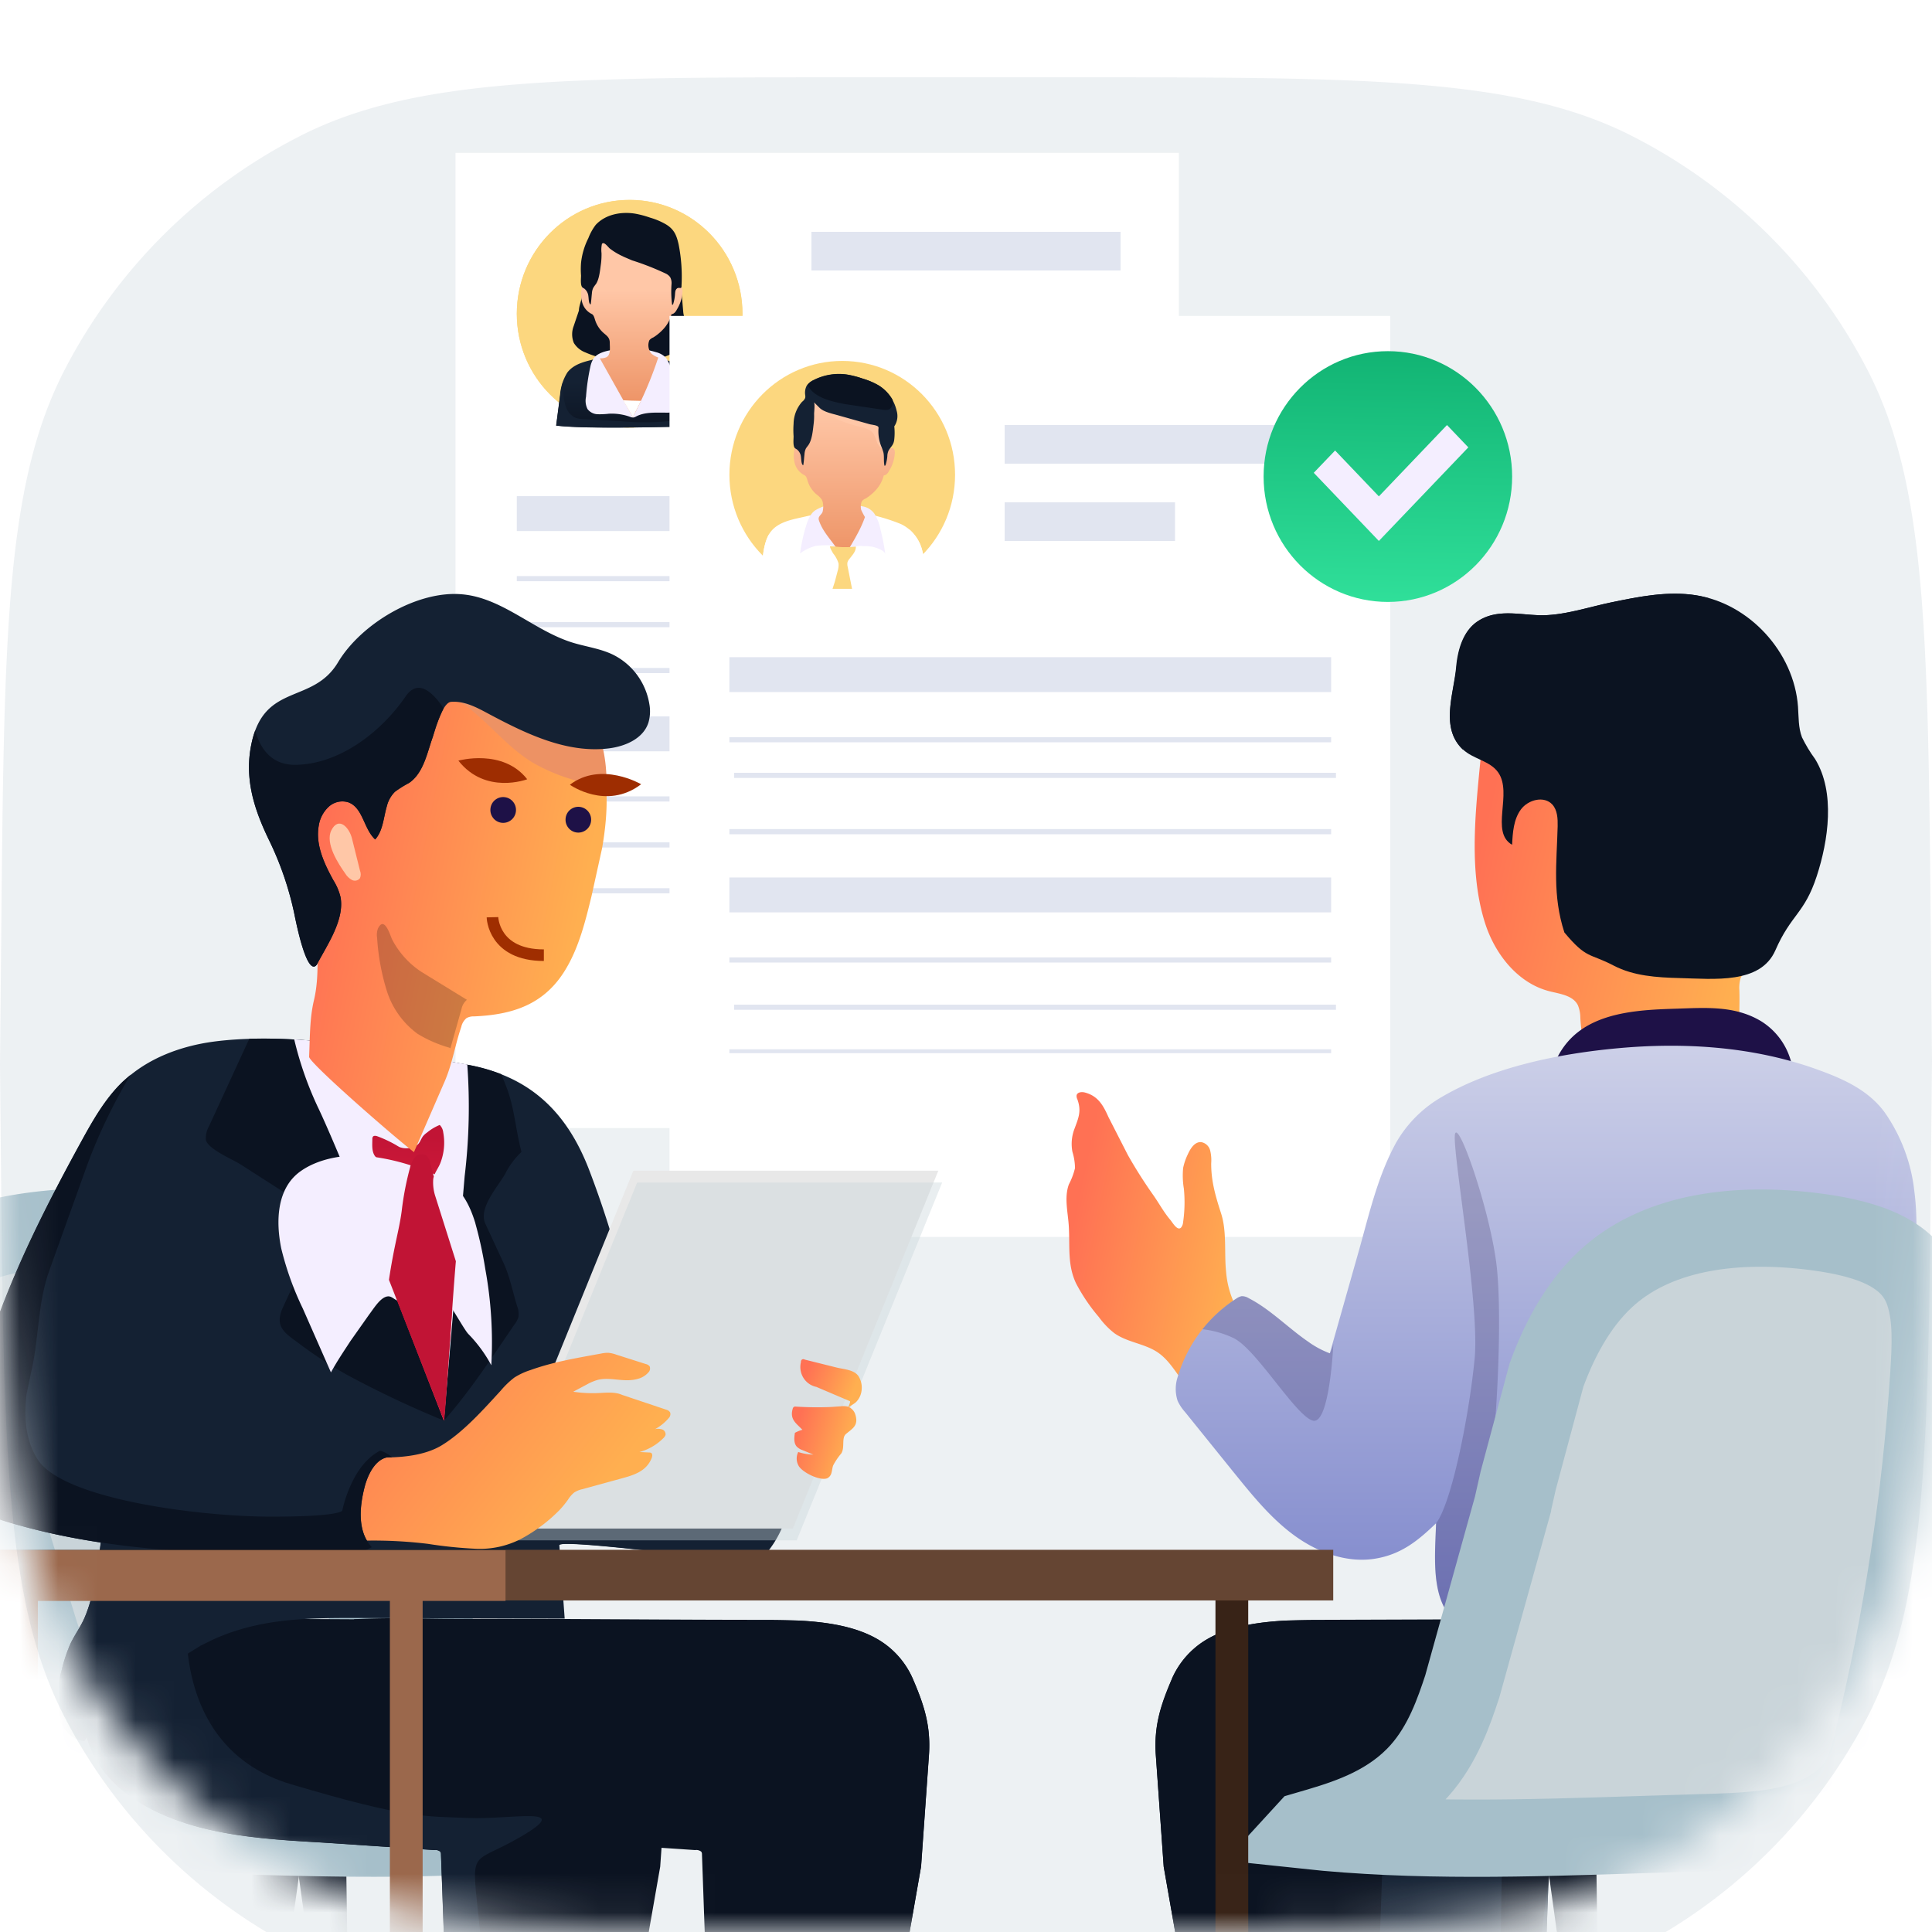 <svg xmlns="http://www.w3.org/2000/svg" xmlns:xlink="http://www.w3.org/1999/xlink" width="50" height="50" fill="none" xmlns:v="https://vecta.io/nano"><style><![CDATA[.B{fill:#e1e5f0}.C{fill:#fcd77f}.D{color-interpolation-filters:sRGB}.E{flood-opacity:0}.F{fill-rule:evenodd}.G{fill:#c9d4d9}.H{stroke:#a6bfca}.I{stroke-width:2}.J{fill:#1e1147}]]></style><g opacity=".1" filter="url(#B)" class="F"><path d="M.032 22.19c.073-7.774.109-11.661 1.645-14.627a14 14 0 0 1 6.111-6.054C10.769 0 14.656 0 22.431 0h3.62 1.52c7.774 0 11.661 0 14.642 1.508a14 14 0 0 1 6.111 6.054c1.536 2.966 1.573 6.853 1.646 14.627L50 25.442l-.023 2.377c-.076 7.772-.114 11.657-1.65 14.622a14 14 0 0 1-6.111 6.052C39.236 50 35.35 50 27.578 50h-2.632-2.524c-7.771 0-11.657 0-14.637-1.507a14 14 0 0 1-6.111-6.051C.137 39.477.098 35.591.022 27.82L0 25.559.032 22.19z" fill="#4a6d86"/></g><mask id="A" maskUnits="userSpaceOnUse" x="0" y="0" width="50" height="50" mask-type="alpha"><path d="M.032 22.19c.073-7.774.109-11.661 1.645-14.627a14 14 0 0 1 6.111-6.054C10.769 0 14.656 0 22.431 0h3.62 1.52c7.774 0 11.661 0 14.642 1.508a14 14 0 0 1 6.111 6.054c1.536 2.966 1.573 6.853 1.646 14.627L50 25.442l-.023 2.377c-.076 7.772-.114 11.657-1.65 14.622a14 14 0 0 1-6.111 6.052C39.236 50 35.35 50 27.578 50h-2.632-2.524c-7.771 0-11.657 0-14.637-1.507a14 14 0 0 1-6.111-6.051C.137 39.477.098 35.591.022 27.82L0 25.559.032 22.19z" fill="#fff" class="F"/></mask><g mask="url(#A)"><path d="M15.227 34.144c-.107-.173-.575-.351-.937-.342-.47.01-.944-.047-1.406-.008-.484.041-.813.384-1.237.477.19-.039.386-.029.571.03s.351.164.484.306c.217.237.33.57.581.767.452.364 1.212.192 1.598.628a1.44 1.44 0 0 1 .261.57c.392-.805.497-1.636.085-2.429z" fill="url(#G)"/><path d="M15.142 35.452c-.1-.406-.86-.561-1.202-.839a6.74 6.74 0 0 1-.747-.834h-.137c.184.214.355.439.512.673.208.342.452.494 1.033.721s.539 1.396.539 1.396.101-.708.001-1.116z" fill="url(#H)"/><path d="M3.715 46.469c-.033-1.586.587-3.126.617-4.712.026-1.413-.405-2.892.123-4.202.217-.538.582-1 .943-1.454l1.326-1.675c.329-.439.692-.85 1.086-1.229 1.229-1.123 2.662-1.347 4.247-.993.589.131 1.166.404 1.56.864a1.19 1.19 0 0 0 .245.25c.153.097.339.097.519.136s.355.124.501.242a1.23 1.23 0 0 1 .342.442c-.718-.365-1.309.693-1.942.912a8.02 8.02 0 0 1-2.459.421c-.575.007-1.197-.035-1.673.291-.678.463-.771 1.477-1.412 1.986-.618.49-1.56.368-2.177.859-.721.57-.678 1.657-.725 2.581-.045.612-.126 1.222-.242 1.825l-.58 3.361c-.024.135-.069.294-.199.33s-.218-.228-.083-.221" fill="url(#I)"/><path d="M10.385 33.608c1.491-.358 2.182-.77 2.826-.906a2.65 2.65 0 0 0-.315-.195 17.6 17.6 0 0 1-2.094.695c-.979.228-1.675.494-2.184 1.14s-1.374 1.443-2.6 2.231a2.89 2.89 0 0 0-.887.912 2.92 2.92 0 0 0-.412 1.208s.791-1.635 2.148-2.452 1.749-2.209 3.518-2.633z" fill="url(#J)"/><path d="M3.637 42.882c.197-1.495.504-2.992 1.138-4.355.182-.39.398-.779.736-1.042.244-.193.539-.307.802-.476.424-.273.765-.684 1.244-.855.822-.293 1.68.244 2.522.472.546.147 1.189.206 1.513.673.19.275.218.633.38.925.113.212.296.379.439.57.211.302.329.66.339 1.029s-.089.733-.284 1.046c-.671-.798-1.696-1.183-2.677-1.534l-1.752-.628c-.495-.177-.999-.356-1.524-.368-.614-.015-1.136.106-1.52.634-.261.359-.399.798-.52 1.223-.464 1.649-.75 3.343-.855 5.054-.008.143-.217-.114-.226-.124-.042-.073.063-.529.072-.633l.174-1.609z" fill="url(#K)"/><path d="M3.557 42.372H-1.08L.296 57.366h3.261 3.26l1.377-14.994H3.557z" fill="url(#L)"/><g filter="url(#C)"><path d="M30.509 3.956H11.788v25.238h18.721V3.956z" fill="#fff"/></g><path d="M28.95 12.841H13.375v.903H28.95v-.903zM29 6h-8v1h8V6z" class="B"/><path d="M28.951 9.282h-7.788v.903h7.788v-.903z" class="C"/><use xlink:href="#AX" class="B"/><use xlink:href="#AX" y="1.19" class="B"/><use xlink:href="#AX" y="2.378" class="B"/><path d="M28.95 18.541H13.375v.903H28.95v-.903z" class="B"/><use xlink:href="#AX" y="5.701" class="B"/><path d="M28.95 21.799H13.375v.134H28.95v-.134z" class="B"/><use xlink:href="#AX" y="8.078" class="B"/><use xlink:href="#AY" class="C"/><use xlink:href="#AY" class="C"/><path d="M17.375 11.046l.817.016a5.6 5.6 0 0 0-.075-.912.98.98 0 0 0-.167-.398.97.97 0 0 0-.322-.286c-.309-.137-.634-.236-.968-.293-.452-.098-.884.029-1.329.137-.237.057-.492.125-.648.33a1.26 1.26 0 0 0-.189.594l-.102.781c.734.094 2.834.032 2.982.032z" fill="url(#M)"/><path d="M14.982 8.038l-.138.409a.59.59 0 0 0 .007.428.6.6 0 0 0 .302.247 2.51 2.51 0 0 0 .678.19c.27.041.55.008.821.029s.601-.124.851-.235a.58.58 0 0 0 .268-.19c.166-.252-.061-.576-.088-.836l-.058-.673c-.001-.019-.007-.037-.019-.051s-.031-.018-.05-.019c-.82-.131-1.654-.143-2.477-.034 0 .114-.007.236-.018.355s-.079.261-.079.381z" fill="url(#N)"/><path d="M16.982 9.115a2.28 2.28 0 0 0-.92-.084c-.21.019-.546.054-.687.228-.047.068-.08.146-.096.228a5.53 5.53 0 0 0-.113.782c-.023.107-.01.218.038.316a.34.34 0 0 0 .113.096c.044.023.093.037.143.039.099.003.199-.001.297-.013.187-.01.374.017.55.081.027.012.056.018.085.017a.21.21 0 0 0 .071-.027c.218-.114.477-.099.722-.099.13 0 .271.021.314-.133a.52.52 0 0 0 .007-.187c-.017-.221-.049-.441-.096-.657-.028-.158-.088-.308-.175-.443a.54.54 0 0 0-.253-.144z" fill="url(#O)"/><path d="M16.761 5.872c-.423-.136-1.068-.082-1.334.328a1.1 1.1 0 0 0-.141.4 4.55 4.55 0 0 0-.05 1c-.011-.07-.043-.136-.091-.188-.006-.008-.013-.014-.022-.019s-.018-.007-.028-.006c-.023 0-.033.032-.037.056a.78.78 0 0 0 .011.391c.019.063.05.122.093.173a.47.47 0 0 0 .154.12c.051.024.068.102.085.154a.74.74 0 0 0 .226.342c.094.079.154.125.154.251s.029.31-.088.371a.37.37 0 0 1-.17.027l.854 1.523a9.76 9.76 0 0 0 .659-1.542.6.6 0 0 1-.173-.097c-.042-.048-.069-.106-.079-.169s-.002-.127.024-.185c.028-.031.062-.055.101-.07.096-.06.183-.133.26-.217.101-.108.173-.24.209-.383.064-.006.113-.066.14-.123.088-.141.138-.302.146-.468 0-.052-.02-.12-.072-.121-.022.001-.043.01-.059.025-.042.035-.072.083-.087.136a3.47 3.47 0 0 0-.055-1.026c-.043-.184-.136-.351-.269-.484-.104-.092-.227-.16-.36-.2z" fill="url(#P)"/><path d="M15.798 6.484c.147.187.317.353.507.496a2.53 2.53 0 0 0 .866.331c.051.007.099.03.136.067.017.026.029.055.035.086l.07.277c.09-.413.072-.843-.051-1.248a.96.96 0 0 0-.098-.237c-.046-.066-.099-.126-.157-.181a.87.87 0 0 0-.339-.245 1.18 1.18 0 0 0-.348-.021 2.07 2.07 0 0 0-.531.011.42.42 0 0 0-.185.096c-.053.047-.093.107-.117.174-.054.165.118.286.214.393z" fill="url(#Q)"/><path d="M16.131 6.641l.226.097c.298.094.59.209.873.342.045.021.084.053.113.092a.32.32 0 0 1 .036.179c-.013.179-.008.359.015.537.014.007.026-.011.03-.026.021-.07.036-.142.043-.216.008-.082 0-.21.125-.194.008.002.016.002.024 0 .017 0 .02-.027.021-.046.021-.363-.004-.728-.075-1.085-.052-.228-.113-.384-.323-.512a1.81 1.81 0 0 0-.413-.176c-.128-.045-.259-.08-.392-.104-.357-.057-.764.016-1.018.292a1.38 1.38 0 0 0-.189.342c-.102.201-.167.42-.19.644a2.2 2.2 0 0 0 0 .323c0 .075-.021.255.036.308.015.012.031.022.047.03.03.024.056.054.074.088s.03.072.033.111c.01.057.006.196.059.213.017-.092.021-.189.032-.283a.39.39 0 0 1 .033-.143.87.87 0 0 1 .071-.102c.091-.133.107-.368.131-.527a1.87 1.87 0 0 0 .014-.276.74.74 0 0 1 .011-.237c.054-.071.155.08.205.121a1.71 1.71 0 0 0 .346.205z" fill="url(#R)"/><path d="M16.378 10.796l.21-.422c-.154 0-.309-.008-.462-.015l.252.437z" fill="url(#S)"/><path d="M18.001 9.829l.016.411c.007.164.008.342-.098.469a.59.59 0 0 1-.357.161 6.5 6.5 0 0 1-1.497.031l-.967-.054c-.064-.001-.128-.011-.19-.029a.46.46 0 0 1-.158-.11c-.044-.048-.078-.104-.1-.166a1.38 1.38 0 0 1-.073-.383l-.01-.271a2.4 2.4 0 0 0-.069.342l-.102.781c.73.094 2.826.034 2.982.034l.817.016a5.6 5.6 0 0 0-.075-.912c-.025-.112-.065-.219-.12-.319h0z" fill="url(#T)"/><g filter="url(#D)"><path d="M35.98 8.176H17.327v23.836H35.98V8.176z" fill="#fff"/></g><path d="M34.451 17.008H18.876v.903H34.45v-.903zM33.788 11H26v1h7.788v-1zm-3.379 2H26v1h4.409v-1z" class="B"/><use xlink:href="#AY" x="5.502" y="4.167" class="C"/><path d="M23.027 15.215l.933.017c-.021-.319-.007-.646-.086-.956a1.03 1.03 0 0 0-.196-.422 1.02 1.02 0 0 0-.361-.291 5.02 5.02 0 0 0-1.102-.306c-.522-.103-1.007.03-1.516.143-.269.059-.56.131-.737.342-.145.173-.18.403-.216.619l-.113.815c.832.099 3.225.038 3.395.038z" fill="url(#U)"/><path d="M20.848 13.649a4.75 4.75 0 0 0-.143.675 1.09 1.09 0 0 1 .421-.198 2.57 2.57 0 0 1 .363-.014c.018-.002.035.001.052.008s.023.016.032.027c.084.105.139.237.249.313l.247-.261c.02-.023.043-.041.07-.055a.59.59 0 0 1 .215-.009.94.94 0 0 1 .211.014c.085.016.339.088.346.203-.027-.22-.069-.437-.125-.651-.027-.147-.082-.288-.162-.414a.47.47 0 0 0-.321-.185c-.212-.052-.43-.073-.648-.061a1.16 1.16 0 0 0-.547.161c-.146.089-.211.287-.258.448z" fill="url(#V)"/><path d="M22.262 10.041c-.423-.136-1.068-.082-1.334.329a1.12 1.12 0 0 0-.141.4c-.053.33-.07.666-.05 1-.01-.07-.041-.136-.089-.188-.006-.008-.014-.014-.022-.019s-.019-.006-.028-.006c-.023 0-.032.032-.036.056a.78.78 0 0 0 .01.391c.019.063.051.122.093.172s.095.092.153.121c.052.024.068.101.085.154a.74.74 0 0 0 .226.342c.052.036.098.081.136.132.016.029.027.061.032.095.013.076.01.154-.009.228-.021.06-.093.1-.101.164-.002.022.002.044.01.064.12.354.42.59.574.92.01.027.027.05.049.068.196-.357.432-.696.565-1.083-.037-.061-.07-.124-.099-.189a.37.37 0 0 1 .019-.221.25.25 0 0 1 .099-.07c.097-.06.184-.133.261-.217.1-.108.171-.24.208-.383.064 0 .113-.066.14-.123a.96.96 0 0 0 .146-.469c0-.051-.02-.114-.071-.114-.022.001-.043.01-.059.025-.042.035-.073.082-.088.136a3.44 3.44 0 0 0-.055-1.027c-.042-.184-.135-.351-.268-.483a.95.95 0 0 0-.355-.205h0z" fill="url(#W)"/><path d="M22.941 11.58c.027-.287.008-.576-.057-.856-.042-.184-.135-.351-.268-.484a.95.95 0 0 0-.355-.2c-.392-.127-.976-.088-1.27.245l.017.018a3.31 3.31 0 0 0 .226.266c.279.253.647.382 1.011.472.135.033.284.07.363.185a1.35 1.35 0 0 1 .098.243c.033.078.226.239.226.313l.008-.202z" fill="url(#X)"/><path d="M21.663 10.741l.557.157.288.081c.049.014.209.025.226.076.003.016.003.032 0 .048-.008.148.015.297.068.436.024.056.044.113.061.171.025.114 0 .228.028.342.014.008.026-.01.03-.025.022-.07.036-.142.043-.216 0-.052.011-.104.033-.151.068-.114.132-.144.147-.292.012-.111.012-.223 0-.334.04-.059.065-.125.076-.195a.48.48 0 0 0-.015-.209c-.031-.135-.088-.262-.168-.374s-.181-.208-.297-.281a1.84 1.84 0 0 0-.413-.177c-.128-.045-.259-.079-.392-.103a1.44 1.44 0 0 0-.875.137c-.072.031-.134.081-.18.145-.04.075-.054.16-.042.244.005.026.005.052 0 .078a.24.24 0 0 1-.08.099.88.88 0 0 0-.22.57c-.008.107-.008.215 0 .322 0 .076-.021.257.036.309.015.011.031.021.047.03.031.024.056.053.075.088a.28.28 0 0 1 .033.111c.01.057.006.196.059.213.017-.092.021-.189.032-.283.002-.049.013-.098.033-.143.019-.037.049-.067.071-.101.091-.133.113-.368.131-.527a1.73 1.73 0 0 0 .014-.276c0-.05.027-.27-.006-.303l.147.146c.105.105.315.149.453.187z" fill="url(#Y)"/><path d="M23.027 15.215l.933.017c-.021-.319-.007-.646-.086-.956a1.08 1.08 0 0 0-.346-.579c-.008.114 0 .238 0 .355a3.07 3.07 0 0 1-.034.558c-.008.103-.043.203-.101.288-.097.126-.267.162-.422.186a7.72 7.72 0 0 1-2.68-.059c-.062-.005-.12-.032-.165-.076-.026-.037-.042-.08-.047-.124l-.159-.788c-.014-.066-.023-.134-.025-.202-.08.166-.13.346-.146.53l-.113.815c.829.097 3.222.035 3.391.035z" fill="url(#Z)"/><path d="M22.872 10.606c.044.008.09.005.133-.009.026-.013.048-.033.065-.057s.027-.052.03-.081c.006-.038.006-.076 0-.114-.086-.149-.207-.275-.353-.366a1.84 1.84 0 0 0-.413-.177c-.128-.045-.259-.079-.392-.103-.299-.047-.605.001-.875.137a.47.47 0 0 0-.164.121c.007.022.017.043.029.063.184.286.618.375.924.436l1.015.151z" fill="url(#a)"/><path d="M21.611 15.037l-.065.202h.505l-.113-.57a.28.28 0 0 1-.006-.114c.01-.033.027-.064.05-.089.075-.098.173-.196.167-.32a2.55 2.55 0 0 1-.322.014c-.113 0-.226-.021-.339-.021-.036 0 .069.175.075.185a.76.76 0 0 1 .139.259.52.52 0 0 1-.024.195l-.068.26z" class="C"/><path d="M34.451 19.078H18.876v.133H34.45v-.133zm.124.922H19v.133h15.575V20zm-.124 1.456H18.876v.134H34.45v-.134zm0 1.253H18.876v.903H34.45v-.903zm0 2.069H18.876v.133H34.45v-.133zM34.575 26H19v.133h15.575V26zm-.124 1.156H18.876v.1H34.45v-.1z" class="B"/><path d="M35.918 15.578c1.776 0 3.216-1.453 3.216-3.245s-1.44-3.245-3.216-3.245-3.216 1.453-3.216 3.245 1.44 3.245 3.216 3.245z" fill="url(#b)"/><path d="M35.685 14L34 12.236l.552-.577 1.133 1.187L37.448 11l.552.578L35.685 14z" fill="url(#c)"/><path d="M6.534 46.796l-.077 5.464h.737c.037-.026.542-3.675.782-5.464H6.534z" fill="url(#d)"/><path d="M1.4 46.796L.697 52.26h.737c.04-.026.963-3.675 1.409-5.464H1.4z" fill="url(#e)"/><path d="M8.94 46.842l.077 5.464H8.28c-.037-.026-.542-3.675-.782-5.464H8.94z" fill="url(#f)"/><path d="M14.074 46.842l.703 5.464h-.737c-.04-.026-.961-3.675-1.413-5.464h1.447z" fill="url(#g)"/><path d="M14.036 47.367l-.341-.1c-.816-.243-1.84-.59-2.601-1.441l-.001-.001c-.609-.683-.898-1.542-1.108-2.177v-.001l-1.301-4.675m5.352 8.396L-1.992 33.546c.293-1.027 1.298-1.47 2.844-1.669h0c2.014-.26 3.991-.008 5.302 1.118l.652-.758-.652.758c.735.632 1.269 1.548 1.649 2.591.314.86.512 1.747.727 2.706l.154.679m5.352 8.396c-2.827.302-5.758.206-8.698.111l-1.678-.052c-.92-.027-1.704-.062-2.421-.282-.7-.214-1.258-.606-1.536-1.098a4.16 4.16 0 0 1-.355-1.031l-.004-.018-.004-.018a55.24 55.24 0 0 1-1.429-9.377l16.125 11.765zm-5.352-8.396l.974-.224-.974.224zm7.142 9.086zM-2.09 35.602c-.053-.807-.069-1.469.098-2.055l-.098 2.055z" class="G H I"/><path d="M14.083 47.341c-2.532.27-5.156.224-7.801.138a2.57 2.57 0 0 0-.884-.822l-.016-.009-.017-.009-1.04-.483-.434-.194c-.451-.208-.837-.411-1.178-.673-.902-.692-1.34-1.908-1.8-3.416h0l-1.863-6.1v-.001c-.375-1.227-.636-2.234-.44-3.121.501-.433 1.302-.671 2.291-.799 2.014-.26 3.991-.008 5.301 1.118l7.881 14.372zm0 0l-.34-.1c-.816-.243-1.84-.59-2.601-1.441l-.001-.001c-.609-.683-.898-1.542-1.108-2.177v-.001l-1.301-4.675 5.351 8.396zm-5.505-9.075l-.727-2.706c-.38-1.042-.914-1.958-1.649-2.59l2.376 5.297zm0 0l.154.679-.154-.679zm-9.926-5.78l-.568-.15-.397-.113.39.107.575.157zm17.225 15.548z" class="G H I"/><path d="M23.626 43.453a2.2 2.2 0 0 0-.579-.791c-.791-.691-2.101-.74-3.27-.741-2.6 0-5.195-.03-7.791-.026-.948 0-1.862-.041-2.811.01-.113.006-.293 1.73-.3 1.883-.028.709.093 1.437.565 2.053.552.725 1.513 1.203 2.522 1.462s2.079.322 3.136.383l2.892.194c.028-.004.056-.003.083.004s.053.02.075.037c.014.021.021.047.019.073l.15 4.241 4.835-.011.686-3.915.205-2.9c.046-.739-.123-1.274-.417-1.955z" fill="url(#h)"/><path d="M22.29 45.997c-1.485.86-1.947 4.294-2.089 6.256l2.949-.029.686-3.915.205-2.9c.05-.739-.12-1.274-.414-1.955a2.2 2.2 0 0 0-.579-.791c-.595-.521-1.488-.678-2.393-.723-.763.114-1.785.415-1.98 1.269-.321 1.394-.41 5.029.615 3.841s5.111-2.267 3-1.053z" fill="url(#i)"/><path d="M16.873 43.453a2.19 2.19 0 0 0-.58-.791c-.791-.691-2.101-.74-3.269-.741-2.6 0-5.194-.03-7.792-.026-.947 0-1.862-.041-2.811.01-.113.006-.293 1.73-.298 1.883-.028.709.093 1.437.565 2.053.552.725 1.511 1.203 2.521 1.462s2.079.322 3.137.383l2.892.194c.028-.004.056-.003.083.004s.052.02.074.037c.014.021.021.047.019.073l.151 4.241 4.835-.011.686-3.915.204-2.9c.047-.739-.123-1.274-.416-1.955z" fill="url(#j)"/><path d="M12.423 49.977c-.226-2.266-.312-1.642 1.071-2.452s-.269-.428-1.383-.476-1.558.026-4.582-.874-2.687-4.237-2.687-4.237l.043-.046c-.825-.007-1.631-.034-2.466.011-.113.006-.293 1.73-.298 1.883-.028.709.093 1.437.565 2.053.552.725 1.511 1.203 2.521 1.462s2.079.322 3.137.383l2.892.194c.028-.004.056-.003.083.004s.052.02.074.037c.014.021.021.047.019.073l.151 4.241 1.031.008-.172-2.266z" fill="url(#k)"/><path d="M5.176 42.598l.345-.17c1.156-.52 2.293-.553 3.532-.555l5.561.017-.139-1.904c.052-.12 2.175.136 2.409.151l2.702.156a.37.37 0 0 0 .15-.017.35.35 0 0 0 .122-.106 2.73 2.73 0 0 0 .544-1.141c.09-.418.081-.852-.027-1.266-.348-1.293-2.325-.746-3.187-1.575-.068-.065-.113-.152-.18-.217-.031-.035-.073-.06-.119-.069s-.094-.003-.136.018l-.202-.88c-.128-.49-.191-1-.303-1.496-.253-1.085-.578-2.152-.973-3.193-.582-1.566-1.556-2.503-3.192-2.796l-1.745-.314c-1.493-.268-3.284-.481-4.793-.286-.864.114-1.724.431-2.357 1.035-.459.438-.778 1.001-1.084 1.559-.885 1.616-1.725 3.267-2.32 5.018-.176.527 3.086 1.647 3.377 1.739l-.442 2.776c-.138.87-.185 2.006-.539 2.808-.102.228-.252.431-.358.656-.096.221-.172.45-.226.684-.092.356-.183.725-.113 1.086s.339.712.701.741c.478-.779 1.161-1.294 1.915-1.791l1.08-.668z" fill="url(#l)"/><path d="M20.296 38.873c-1.276-.168-2.503-.391-2.69-.645-.328-.444-.439-1.953-.66-2.298a.21.21 0 0 0-.044-.018h-.007c-.015-.004-.032-.007-.047-.008s-.028-.002-.042 0h-.011c-.014.004-.027.011-.04.018-.373.477-.094 2.304-.579 2.005s-1.275-1.92-1.445-2.944l-.809-4.498c-.102.257.266 2.923.315 4.498l.226 5.115v-.038-.03c-.001-.013-.001-.018 0-.024v-.017c.052-.12 2.172.136 2.408.151l1.781.114.91.047c.053-.011.103-.034.147-.065s.081-.072.109-.119c.079-.146.041-.328.086-.488a1.24 1.24 0 0 1 .169-.308 1.97 1.97 0 0 0 .223-.447h0z" fill="url(#m)"/><path d="M16.391 30.297l-3.765 9.262h7.894l3.764-9.262h-7.894z" fill="url(#n)"/><path opacity=".4" d="M16.49 30.602l-3.766 9.262h7.894l3.766-9.262H16.49z" class="G"/><path d="M5.108 32.163c-.044-.333-.113-.695-.357-.918-.034-.035-.078-.058-.125-.066-.131-.009-.189.163-.202.295-.127 1.155-.185 2.458-.529 3.563-.009.04-.029.077-.057.106-.039.025-.084.037-.13.034l-1.541.06c-.029.042.027.092.075.114.482.202.982.295 1.445.526-.191.506-.61.948-.699 1.502l-.27 1.699c-.138.87-.185 2.006-.539 2.808-.102.228-.252.431-.358.656a3.9 3.9 0 0 0-.226.684c-.092.356-.183.725-.113 1.086s.339.712.701.741c.411-.671.974-1.141 1.603-1.581a12.97 12.97 0 0 1 .226-1.483c.148-.634.399-1.24.601-1.858.831-2.552.852-5.31.496-7.97z" fill="url(#o)"/><path d="M14.474 39.086a2.43 2.43 0 0 0 .226-.275c.043-.07.097-.132.159-.184.065-.042.137-.071.213-.087l.955-.262c.339-.093.691-.178.838-.542.019-.047.027-.114-.018-.137-.014-.006-.029-.009-.044-.008l-.253-.013a1.38 1.38 0 0 0 .622-.364c.024-.021.041-.048.052-.078.004-.031-.003-.062-.019-.088a.13.13 0 0 0-.07-.055c-.058-.017-.12-.02-.18-.008.139-.076.262-.177.363-.299.015-.018.024-.039.029-.061s.004-.046-.002-.068a.16.16 0 0 0-.095-.072l-1.146-.384c-.191-.085-.41-.058-.618-.049a3.45 3.45 0 0 1-.651-.034l.41-.219a1.29 1.29 0 0 1 .226-.088c.331-.083.678.075 1.029-.025.111-.026.21-.087.285-.173.019-.02.031-.045.036-.072s.002-.055-.008-.08c-.025-.03-.059-.051-.097-.059l-.773-.246c-.067-.025-.137-.04-.208-.046-.059 0-.117.007-.174.019-.62.114-1.233.213-1.829.427a1.8 1.8 0 0 0-.419.194c-.131.1-.25.215-.356.342-.444.483-.956 1.062-1.518 1.408-.465.286-1.123.331-1.655.317-1.204-.032-2.353-.443-3.514-.712h-.02c-.274.358-.473.769-.583 1.208-.099.469-.028.995.278 1.361a1.34 1.34 0 0 0 .468.352c.13.062.432 0 .578 0h.621l1.062-.014c.8-.068 1.606-.054 2.403.043.409.065.82.107 1.233.127s.828-.072 1.196-.267a4.13 4.13 0 0 0 .971-.732h0z" fill="url(#p)"/><path d="M-.022 39.315c.07.029.142.051.215.073 2.58.778 5.313.832 8.003.882.488.008 1.004.01 1.429-.228-.373-.395-.324-1.026-.189-1.552.095-.373.329-.814.71-.778a1.2 1.2 0 0 0-.545-.228l-6.085-1.625-1.846-.57c-.636-.181-1.256-.415-1.854-.7-.188.417-.321.857-.395 1.309-.123.998-.305 1.924.088 2.9.05.144.131.275.237.383a.78.78 0 0 0 .232.135h0z" fill="url(#q)"/><path d="M13.315 34.277c.046-.058.081-.123.103-.194.012-.097 0-.195-.036-.285-.113-.365-.189-.765-.349-1.11l-.47-1.013c-.189-.405.304-.937.51-1.294a2.06 2.06 0 0 1 .423-.57c-.153-.57-.175-1.107-.381-1.656l-.14-.354c-.288-.113-.586-.196-.891-.249l-1.747-.312c-1.204-.216-2.6-.396-3.885-.356l-.095.204-.644 1.399-.3.651a.66.66 0 0 0-.087.35c.033.244.703.52.894.643l1.244.798c.289.185.567.387.833.604.021.014.037.034.045.058.001.022-.004.044-.015.063l-1.017 2.208c-.217.512.097.656.497.958.365.272.747.52 1.143.744a26.08 26.08 0 0 0 2.539 1.202c.674-.758 1.251-1.651 1.827-2.491z" fill="url(#r)"/><path d="M7.614 26.898a8.95 8.95 0 0 0 .646 1.825c.894 1.914 3.229 8.037 3.229 8.037l.536-6.317c.116-.961.138-1.93.068-2.896h-.01l-1.745-.307c-.9-.168-1.809-.282-2.722-.342z" fill="url(#s)"/><path d="M9.949 32.804l1.54 3.963.309-4.127-.529-1.674a1.15 1.15 0 0 1-.056-.449c.024-.162.128-.274.184-.419a1.45 1.45 0 0 0 .074-.79c-.007-.073-.039-.142-.091-.194a1.24 1.24 0 0 0-.33.198.5.5 0 0 0-.103.094c-.071.097-.079.196-.191.252a.51.51 0 0 1-.41.031 1.02 1.02 0 0 1-.091-.052 3.14 3.14 0 0 0-.484-.228c-.042-.016-.098-.025-.123.012-.008.017-.013.035-.012.054 0 .147-.02.313.063.437a2.46 2.46 0 0 0 .322.331c.314.316.339.496.242.947l-.312 1.616z" fill="url(#t)"/><path d="M9.839 37.543c-.754.38-.98 1.548-.98 1.548s0 .16-1.844.16-5.373-.448-6.037-1.475c-.324-.504-.365-1.127-.288-1.711l.113-.538c.208-.884.161-1.711.452-2.586l1.017-2.834c.3-.798.672-1.567 1.111-2.297l-.198.173c-.459.438-.778 1.001-1.084 1.559-.885 1.616-1.725 3.268-2.32 5.018a.15.15 0 0 0 0 .095c-.173.394-.295.809-.363 1.234-.123.998-.305 1.924.088 2.9.05.144.131.275.237.383a.78.78 0 0 0 .232.141c.07.029.142.051.215.073 2.58.778 5.313.832 8.003.882.488.008 1.004.01 1.429-.228-.373-.395-.324-1.026-.189-1.552.095-.373.329-.814.71-.778a.84.84 0 0 0-.305-.168h0z" fill="url(#u)"/><g filter="url(#E)"><path d="M12.303 27.659c-.113-.373-.275-.72-.533-.95-.226-.182-.483-.32-.758-.409a5.49 5.49 0 0 0-1.61-.39c-.538-.03-1.166.081-1.614.395-.634.441-.652 1.314-.508 2.01a7.83 7.83 0 0 0 .557 1.55l.728 1.653c.156-.288.327-.538.504-.811l.489-.693c.103-.133.255-.389.424-.451.127-.046.182.039.292.093.084.043.178.062.273.055s.185-.039.262-.093c.032-.025.063-.052.093-.081.113-.114.162-.185.32-.185.097.042.177.117.226.211.113 0 .551.843.678.966a3.57 3.57 0 0 1 .589.804 10.54 10.54 0 0 0-.155-2.487c-.063-.4-.149-.796-.258-1.186z" fill="url(#v)"/></g><g filter="url(#F)"><path d="M12.171 27.863c.03-.084.053-.17.07-.258a1.71 1.71 0 0 0-.408-.606 2.38 2.38 0 0 0-.758-.41 5.49 5.49 0 0 0-1.61-.39c-.538-.03-1.166.081-1.614.395a1.22 1.22 0 0 0-.358.387c.051.172.131.334.236.478.171.242.385.447.565.679s.354.521.592.721.54.305.824.432c.226.104.573.412.815.432s.46-.3.615-.446c.427-.4.834-.852 1.031-1.414z" fill="url(#w)"/></g><path d="M15.582 21.953c.168-.968.2-1.947-.205-2.822-1.107-2.395-4.409-2.851-6.207-.963-.875.92-1.124 2.281-1.115 3.556l.149 2.631c.019.502.038 1.04-.079 1.531-.113.473-.103.974-.125 1.464-.007.149 2.182 2.061 2.713 2.467l.773-1.778c.218-.482.284-.972.452-1.464a.41.41 0 0 1 .138-.228.39.39 0 0 1 .198-.043c1.004-.044 1.828-.31 2.374-1.233.339-.57.502-1.23.66-1.877l.274-1.241z" fill="url(#x)"/><path d="M14.303 17.318a14.61 14.61 0 0 0-2.306-.366c-.258-.019-.534-.029-.756.103-.916.536.549 1.007.86 1.244.587.451 1.051 1.052 1.687 1.438.321.184.663.33 1.017.435a4.5 4.5 0 0 0 .886.204c.027-.591-.083-1.179-.321-1.72-.243-.527-.609-.986-1.067-1.338z" fill="url(#y)"/><path d="M10.011 20.867a.8.8 0 0 1 .209-.373c.116-.085.238-.162.365-.228.378-.257.468-.782.615-1.19.061-.169.241-.892.474-.912.339-.027.652.138.948.297.979.523 2.043 1.044 3.142.906.425-.054.886-.255 1.017-.666.045-.154.054-.317.025-.476a1.75 1.75 0 0 0-.321-.762 1.73 1.73 0 0 0-.633-.526c-.331-.157-.703-.202-1.053-.312-.986-.312-1.795-1.147-2.826-1.243-1.164-.114-2.624.755-3.223 1.755-.653 1.095-1.889.525-2.235 2.076-.207.924.06 1.738.462 2.561.282.585.494 1.202.631 1.837.027.123.292 1.545.551 1.394a.16.16 0 0 0 .057-.072c.255-.483.702-1.13.597-1.711a1.46 1.46 0 0 0-.184-.436c-.241-.437-.469-.926-.38-1.418a.84.84 0 0 1 .255-.486c.069-.064.153-.108.244-.128a.52.52 0 0 1 .275.014c.373.145.389.684.686.958.205-.222.215-.565.302-.859z" fill="url(#z)"/><path d="M10.143 24.301c-.046-.099-.197-.612-.362-.269a.48.48 0 0 0-.021.244 5.84 5.84 0 0 0 .251 1.368 2.19 2.19 0 0 0 .799 1.113 3.29 3.29 0 0 0 .817.356l.03.016.289-1.026a.41.41 0 0 1 .138-.228l-1.173-.72c-.326-.212-.591-.507-.769-.854h0z" fill="#000" fill-opacity=".2"/><path d="M10.496 18.026c-.656.952-1.744 1.762-2.865 1.768-.648 0-.915-.48-1.026-.89-.037.1-.067.203-.089.307-.207.924.06 1.738.462 2.561.282.585.494 1.202.631 1.837.027.123.292 1.545.551 1.394a.16.16 0 0 0 .057-.072c.255-.483.702-1.13.597-1.711a1.46 1.46 0 0 0-.184-.436c-.241-.437-.469-.926-.38-1.418a.84.84 0 0 1 .255-.486c.069-.064.153-.108.244-.128a.52.52 0 0 1 .275.014c.373.145.389.684.686.958.202-.228.215-.57.302-.863a.8.8 0 0 1 .209-.373c.116-.085.238-.162.365-.228.378-.257.468-.782.615-1.19.07-.254.164-.501.28-.738-.3-.446-.669-.766-.985-.308z" fill="url(#AA)"/><path d="M8.937 22.61c.042.068.1.124.17.163.035.018.075.024.114.015s.073-.031.096-.063c.025-.061.025-.13 0-.191l-.208-.835c-.07-.284-.347-.586-.536-.206-.162.332.183.863.364 1.116z" fill="url(#AB)"/><path d="M12.745 23.738s.023.982 1.33.982" stroke="#9f2e00" stroke-width=".3"/><path d="M14.639 21.172c-.023.183.105.35.286.373s.348-.106.371-.289-.105-.35-.287-.373a.33.33 0 0 0-.37.289m-1.945-.252c-.023.183.105.35.286.373s.348-.106.371-.289-.105-.35-.287-.373a.33.33 0 0 0-.37.289" class="F J"/><path d="M11.863 19.685s1.153-.323 1.781.482c0 0-1.078.413-1.781-.482m4.73.611s-1.035-.606-1.844.013c0 0 .94.674 1.844-.013" fill="#9e2d01" class="F"/><path d="M11.797 32.639l-.529-1.674a1.15 1.15 0 0 1-.056-.449c.003-.022.008-.044.015-.065l-.086-.327c-.01-.088-.052-.17-.119-.228-.045-.024-.097-.033-.147-.024s-.096.035-.13.074c-.066.078-.112.171-.133.271-.1.369-.172.744-.216 1.123-.067.503-.193.87-.33 1.782l1.423 3.644c.034-.022.2-2.873.309-4.127z" fill="url(#AC)"/><path d="M22.214 35.609c-.121-.165-.383-.172-.565-.218l-.823-.205c-.01-.007-.022-.011-.035-.011s-.024.004-.035.01-.018.017-.023.028-.006.024-.004.036a.53.53 0 0 0-.01.21c.011.07.035.137.072.197a.52.52 0 0 0 .143.153c.058.041.123.069.191.083l.869.37c.027.011-.043.159-.054.18.07-.07.179-.108.241-.185.074-.088.116-.198.12-.314a.55.55 0 0 0-.088-.335h0z" fill="url(#AD)"/><path d="M21.503 36.413c-.302.013-.603.009-.904-.01-.018-.003-.037-.001-.053.007-.017.013-.028.032-.032.053-.079.277.097.374.252.54a.87.87 0 0 0-.194.079c-.019.123-.034.266.05.358.043.042.095.073.151.091l.276.114c-.133-.003-.265-.026-.391-.067a.38.38 0 0 0 .017.368c.105.165.539.382.731.313.029-.014.054-.034.073-.059s.033-.054.04-.086c.018-.063.021-.128.043-.188.059-.112.13-.217.211-.312.097-.155 0-.399.12-.502.174-.147.327-.216.246-.494-.014-.05-.039-.096-.075-.134a.31.31 0 0 0-.129-.082c-.058-.013-.118-.015-.176-.007l-.257.018z" fill="url(#AE)"/><path d="M31.732 32.919c-.053-.487.023-1.044-.13-1.515-.14-.436-.26-.831-.256-1.302a1.05 1.05 0 0 0-.028-.332c-.015-.054-.044-.103-.085-.14a.29.29 0 0 0-.147-.072c-.166-.012-.278.164-.346.317a1.49 1.49 0 0 0-.12.35c-.018.181-.011.363.019.542.028.289.021.58-.021.867-.003.05-.022.098-.054.137-.099.095-.226-.148-.284-.21-.166-.197-.288-.427-.436-.636-.235-.333-.454-.678-.655-1.033l-.503-.984c-.132-.297-.268-.545-.609-.634-.083-.022-.198-.01-.215.074-.003.034.004.069.019.099.113.308.031.484-.078.778a1.09 1.09 0 0 0-.049.583c.042.137.065.279.067.422-.035.146-.088.287-.158.42-.132.357-.015.753 0 1.133.025.497-.036.968.187 1.434a4.69 4.69 0 0 0 .59.87c.113.156.246.295.397.414.339.243.791.269 1.131.503.271.186.444.482.643.747s.459.519.791.552c.156.01.311-.02.452-.087a1.51 1.51 0 0 0 .601-.533 1.53 1.53 0 0 0 .245-.768.73.73 0 0 0-.024-.292c-.028-.095-.074-.183-.137-.259-.206-.21-.419-.29-.565-.57a2.41 2.41 0 0 1-.242-.872h0z" fill="url(#AF)"/><path d="M34.64 43.453a2.2 2.2 0 0 1 .579-.791c.791-.691 2.103-.74 3.27-.741l7.792-.026 2.811.01c.107.006.292 1.73.298 1.883.028.709-.093 1.437-.565 2.053-.552.725-1.511 1.203-2.522 1.462s-2.079.322-3.136.383l-2.892.194c-.028-.004-.056-.003-.083.004s-.052.02-.074.037c-.015.021-.022.047-.02.073l-.15 4.241c-1.603 0-3.246.062-4.835-.011l-.686-3.915-.205-2.9c-.046-.739.123-1.274.417-1.955z" fill="url(#AG)"/><path d="M39.088 49.977c.226-2.266.312-1.642-1.069-2.452s.268-.428 1.382-.476 1.559.026 4.582-.874 2.688-4.237 2.688-4.237l-.043-.046 2.465.011c.107.006.292 1.73.298 1.883.028.709-.093 1.437-.565 2.053-.552.725-1.511 1.203-2.522 1.462s-2.079.322-3.136.383l-2.892.194c-.028-.004-.056-.003-.083.004s-.052.02-.074.037c-.015.021-.022.047-.02.073l-.15 4.241-1.032.008.172-2.266z" fill="url(#AH)"/><path d="M30.326 43.453a2.2 2.2 0 0 1 .579-.791c.791-.691 2.102-.74 3.271-.741l7.791-.026 2.812.01c.113.006.293 1.73.3 1.883.028.709-.093 1.437-.565 2.053-.552.725-1.513 1.203-2.522 1.462s-2.079.322-3.136.383l-2.892.194c-.028-.004-.056-.003-.083.004s-.053.02-.075.037c-.014.021-.021.047-.019.073l-.15 4.241c-1.604 0-3.246.062-4.835-.011l-.686-3.915-.205-2.9c-.046-.739.128-1.274.417-1.955z" fill="url(#AI)"/><path d="M31.662 45.997c1.486.854 1.947 4.294 2.09 6.256-.989.011-1.979.016-2.949-.029l-.686-3.915-.205-2.9c-.05-.739.12-1.274.414-1.955a2.2 2.2 0 0 1 .579-.791c.595-.521 1.488-.678 2.393-.723.763.114 1.785.415 1.981 1.269.321 1.394.41 5.029-.615 3.841s-5.112-2.267-3.001-1.053z" fill="url(#AJ)"/><path d="M46.161 18.744c-.831-1.802-3.082-2.519-5.038-2.299-.959.107-1.994.468-2.445 1.326-.226.431-.274.931-.318 1.415-.133 1.504-.395 3.212.067 4.684.254.814.849 1.574 1.671 1.783.275.07.611.107.738.363a.87.87 0 0 1 .063.334c.024.375.089.747.192 1.109.019.09.057.175.113.247a.62.62 0 0 0 .316.159c1.088.283 2.233.252 3.304-.089.067-.014.126-.051.168-.105a.3.3 0 0 0 .023-.177c-.05-.615.017-1.237 0-1.861-.009-.105.002-.211.029-.312.054-.123.131-.233.226-.326.777-.885.801-1.851.904-2.946.113-1.193.339-2.307-.127-3.467" fill="url(#AK)"/><path d="M37.859 19.395c.267.252.702.293.913.594.383.544-.216 1.544.361 1.874.016-.317.038-.655.226-.912s.603-.363.816-.129c.131.145.141.361.137.559-.025.959-.138 1.792.174 2.751.581.696.645.527 1.277.858.513.268 1.111.307 1.696.322.904.023 2.102.16 2.487-.717.41-.939.753-.944 1.072-1.923.297-.912.487-2.167-.044-3.029-.13-.176-.243-.364-.339-.561-.096-.25-.084-.526-.103-.793-.103-1.412-1.261-2.673-2.647-2.885-.725-.114-1.46.036-2.179.185-.603.124-1.265.354-1.882.333-.528-.018-1.102-.165-1.583.162-.373.253-.505.742-.549 1.194-.075.7-.421 1.567.167 2.119z" fill="url(#AL)"/><path d="M38.233 16.084c.482-.327 1.056-.18 1.583-.162.617.021 1.28-.209 1.882-.333.719-.148 1.455-.295 2.179-.185a2.72 2.72 0 0 1 .331.074c-1.131.361-1.835 1.468-3.948 1.461-2.526-.008-1.978.195-2.098 1.231-.054.419-.156.831-.304 1.226-.586-.552-.242-1.419-.175-2.117.039-.453.176-.942.549-1.195z" fill="url(#AM)"/><path d="M46.202 28.145c-.373.076-1.147.142-1.256.172-.479.133-.904.342-1.421.404-1.154.132-2.343.031-3.419-.436a1.93 1.93 0 0 1 .162-.839c.116-.264.289-.498.507-.684.695-.591 1.76-.631 2.623-.658.749-.024 1.506-.083 2.183.327.273.171.495.413.641.702s.211.612.188.936c-.007.026-.086.051-.208.076z" class="J"/><path d="M31.946 38.125l.006.008c.473.584.953 1.177 1.561 1.616s1.37.715 2.106.584c.652-.114 1.085-.465 1.547-.912-.04 1.162-.217 2.672 1.304 2.865 2.392.375 4.818.583 7.235.477 1.033-.046 2.374 0 3.355-.366.904-.342.358-1.857.285-2.519-.148-1.212-.2-2.434-.156-3.655l.253-2.527c.113-.952.226-1.916.101-2.867-.08-.733-.344-1.434-.765-2.037-.452-.622-1.172-.912-1.882-1.161-1.608-.551-3.34-.657-5.021-.503-1.498.137-3.216.479-4.534 1.245a3.21 3.21 0 0 0-1.212 1.203c-.466.849-.685 1.8-.943 2.727l-.771 2.721a2.39 2.39 0 0 1-.565-.304c-.524-.36-.974-.835-1.541-1.126-.053-.034-.116-.05-.179-.048a.35.35 0 0 0-.127.056 3.63 3.63 0 0 0-1.52 2.02.99.99 0 0 0-.006.632 1.18 1.18 0 0 0 .19.287l1.279 1.585z" fill="url(#AN)"/><path d="M31.943 34.64c.581.293 1.599 2.015 2.035 2.126s.53-1.996.53-1.996a1.21 1.21 0 0 1-.09.255 2.39 2.39 0 0 1-.565-.305c-.525-.36-.974-.835-1.541-1.126a.32.32 0 0 0-.179-.048.35.35 0 0 0-.127.056 3.58 3.58 0 0 0-.886.798 2.57 2.57 0 0 1 .823.238h0zm6.758 7.682c-.283-.956-.4-2.633-.217-3.687.254-1.467.399-4.472.254-5.829s-.945-3.702-1.074-3.482.638 4.399.5 5.834-.589 3.734-.999 4.265c-.04 1.162-.217 2.672 1.304 2.865l.232.034z" fill-opacity=".2" class="J"/><path d="M41.293 46.796l.077 5.464h-.737c-.037-.026-.541-3.675-.782-5.464h1.442z" fill="url(#AO)"/><path d="M46.428 46.796l.703 5.464h-.737c-.04-.026-.963-3.675-1.41-5.464h1.444z" fill="url(#AP)"/><path d="M38.887 46.842l-.077 5.464h.737c.037-.026.541-3.675.782-5.464h-1.442z" fill="url(#AQ)"/><path d="M33.753 46.842l-.703 5.464h.737c.04-.026.963-3.675 1.409-5.464h-1.443z" fill="url(#AR)"/><path d="M32.002 48.055zm1.79-.688l.342-.1c.817-.243 1.842-.59 2.601-1.442.609-.683.897-1.543 1.107-2.175l.001-.004 1.3-4.674v-.001l.147-.652.733-2.733c.38-1.042.913-1.958 1.649-2.591 1.31-1.126 3.288-1.378 5.302-1.118h0c1.546.2 2.551.642 2.844 1.67h0l.002.006c.17.581.15 1.234.096 2.049-.207 3.162-.685 6.299-1.429 9.378l-.004.018-.004.018c-.073.358-.192.705-.355 1.031-.278.492-.836.884-1.536 1.098-.717.219-1.502.255-2.421.282l-1.679.052c-2.94.096-5.87.191-8.697-.111z" class="G H I"/><path d="M32.304 40.648h-.848v11.611h.848V40.648z" fill="url(#AS)"/><path d="M.979 40.648H.131v11.611h.848V40.648z" fill="url(#AT)"/><path d="M10.938 40.648h-.848v11.611h.848V40.648z" fill="url(#AU)"/><path d="M34.504 40.109H-1.551v1.31h36.055v-1.31z" fill="url(#AV)"/><path d="M13.084 40.122H-1.57v1.31h14.653v-1.31z" fill="url(#AW)"/></g><defs><filter id="B" x="-24" y="-22" width="98" height="98" filterUnits="userSpaceOnUse" class="D"><feFlood result="A" class="E"/><feColorMatrix in="SourceAlpha" values="0 0 0 0 0 0 0 0 0 0 0 0 0 0 0 0 0 0 127 0"/><feOffset dy="2"/><feGaussianBlur stdDeviation="12"/><feColorMatrix values="0 0 0 0 0 0 0 0 0 0 0 0 0 0 0 0 0 0 0.04 0"/><feBlend in2="A"/><feBlend in="SourceGraphic"/></filter><filter id="C" x="-18.212" y="-26.044" width="78.721" height="85.238" filterUnits="userSpaceOnUse" class="D"><feFlood result="A" class="E"/><feColorMatrix in="SourceAlpha" values="0 0 0 0 0 0 0 0 0 0 0 0 0 0 0 0 0 0 127 0" result="B"/><feOffset/><feGaussianBlur stdDeviation="15"/><feComposite in2="B" operator="out"/><feColorMatrix values="0 0 0 0 0 0 0 0 0 0 0 0 0 0 0 0 0 0 0.25 0"/><feBlend in2="A"/><feBlend in="SourceGraphic"/></filter><filter id="D" x="-12.673" y="-21.824" width="78.653" height="83.836" filterUnits="userSpaceOnUse" class="D"><feFlood result="A" class="E"/><feColorMatrix in="SourceAlpha" values="0 0 0 0 0 0 0 0 0 0 0 0 0 0 0 0 0 0 127 0" result="B"/><feOffset/><feGaussianBlur stdDeviation="15"/><feComposite in2="B" operator="out"/><feColorMatrix values="0 0 0 0 0 0 0 0 0 0 0 0 0 0 0 0 0 0 0.25 0"/><feBlend in2="A"/><feBlend in="SourceGraphic"/></filter><filter id="E" x="4.206" y="25.905" width="11.526" height="12.611" filterUnits="userSpaceOnUse" class="D"><feFlood result="A" class="E"/><feColorMatrix in="SourceAlpha" values="0 0 0 0 0 0 0 0 0 0 0 0 0 0 0 0 0 0 127 0" result="B"/><feOffset dy="4"/><feGaussianBlur stdDeviation="1.5"/><feComposite in2="B" operator="out"/><feColorMatrix values="0 0 0 0 0 0 0 0 0 0 0 0 0 0 0 0 0 0 0.4 0"/><feBlend in2="A"/><feBlend in="SourceGraphic"/></filter><filter id="F" x="7.492" y="26.196" width="4.749" height="7.529" filterUnits="userSpaceOnUse" class="D"><feFlood class="E"/><feBlend in="SourceGraphic" result="B"/><feColorMatrix in="SourceAlpha" values="0 0 0 0 0 0 0 0 0 0 0 0 0 0 0 0 0 0 127 0" result="C"/><feOffset dy="4"/><feGaussianBlur stdDeviation="2"/><feComposite in2="C" operator="arithmetic" k2="-1" k3="1"/><feColorMatrix values="0 0 0 0 0 0 0 0 0 0 0 0 0 0 0 0 0 0 0.25 0"/><feBlend in2="B"/></filter><linearGradient id="G" x1="1284.91" y1="1075.44" x2="1314.47" y2="1145.19" xlink:href="#AZ"><stop offset=".01" stop-color="#1e1548"/><stop offset=".99" stop-color="#2e99b0"/></linearGradient><linearGradient id="H" x1="742.482" y1="1109.65" x2="779.001" y2="1157.45" xlink:href="#AZ"><stop offset=".01" stop-color="#1e1548"/><stop offset=".99" stop-color="#2e99b0"/></linearGradient><linearGradient id="I" x1="3145.12" y1="6147.7" x2="4024.24" y2="5286.37" xlink:href="#AZ"><stop offset=".01" stop-color="#1e1548"/><stop offset=".99" stop-color="#2e99b0"/></linearGradient><linearGradient id="J" x1="2436.95" y1="2364.36" x2="2470.92" y2="2444.29" xlink:href="#AZ"><stop offset=".01" stop-color="#1e1548"/><stop offset=".99" stop-color="#2e99b0"/></linearGradient><linearGradient id="K" x1="5537.55" y1="3982.53" x2="4761.66" y2="3982.53" xlink:href="#AZ"><stop offset=".01" stop-color="#1e1548"/><stop offset=".99" stop-color="#2e99b0"/></linearGradient><linearGradient id="L" x1="3.557" y1="57.6" x2="3.557" y2="42.607" xlink:href="#AZ"><stop offset=".01" stop-color="#f4eeff"/><stop offset=".99" stop-color="#fff"/></linearGradient><linearGradient id="M" x1="16.296" y1="11.336" x2="16.296" y2="9.864" xlink:href="#AZ"><stop offset=".01" stop-color="#0b1321"/><stop offset=".99" stop-color="#142133"/></linearGradient><linearGradient id="N" x1="1090.16" y1="302.626" x2="1090.16" y2="334.959" xlink:href="#AZ"><stop offset=".01" stop-color="#0b1321"/><stop offset=".99" stop-color="#142133"/></linearGradient><linearGradient id="O" x1="853.882" y1="276.816" x2="853.882" y2="298.357" xlink:href="#AZ"><stop offset=".01" stop-color="#f4eeff"/><stop offset=".99" stop-color="#fff"/></linearGradient><linearGradient id="P" x1="16.349" y1="10.58" x2="16.349" y2="7.45" xlink:href="#AZ"><stop offset=".01" stop-color="#ed9264"/><stop offset=".99" stop-color="#ffc7a7"/></linearGradient><linearGradient id="Q" x1="698.705" y1="244.253" x2="688.461" y2="269.866" xlink:href="#AZ"><stop offset=".01" stop-color="#ed9264"/><stop offset=".99" stop-color="#ffc7a7"/></linearGradient><linearGradient id="R" x1="944.51" y1="302.317" x2="944.51" y2="342.962" xlink:href="#AZ"><stop offset=".01" stop-color="#0b1321"/><stop offset=".99" stop-color="#142133"/></linearGradient><linearGradient id="S" x1="180.727" y1="85.244" x2="180.727" y2="82.663" xlink:href="#AZ"><stop offset=".01" stop-color="#f4eeff"/><stop offset=".99" stop-color="#fff"/></linearGradient><linearGradient id="T" x1="1364.97" y1="214.437" x2="1364.97" y2="198.527" xlink:href="#AZ"><stop offset=".01" stop-color="#0b1321"/><stop offset=".99" stop-color="#142133"/></linearGradient><linearGradient id="U" x1="1768.44" y1="432.721" x2="1768.44" y2="412.371" xlink:href="#AZ"><stop offset=".01" stop-color="#f4eeff"/><stop offset=".99" stop-color="#fff"/></linearGradient><linearGradient id="V" x1="911.732" y1="286.106" x2="911.732" y2="300.379" xlink:href="#AZ"><stop offset=".01" stop-color="#f4eeff"/><stop offset=".99" stop-color="#fff"/></linearGradient><linearGradient id="W" x1="21.849" y1="10.523" x2="21.849" y2="14.486" xlink:href="#AZ"><stop offset=".01" stop-color="#ffc7a7"/><stop offset=".99" stop-color="#ed9264"/></linearGradient><linearGradient id="X" x1="813.126" y1="319.306" x2="819.882" y2="304.673" xlink:href="#AZ"><stop offset=".01" stop-color="#ffc7a7"/><stop offset=".99" stop-color="#ed9264"/></linearGradient><linearGradient id="Y" x1="1112.6" y1="402.723" x2="1117.68" y2="378.226" xlink:href="#AZ"><stop offset=".01" stop-color="#0b1321"/><stop offset=".99" stop-color="#142133"/></linearGradient><linearGradient id="Z" x1="1767.07" y1="331.71" x2="1767.07" y2="299.089" xlink:href="#AZ"><stop offset=".01" stop-color="#f4eeff"/><stop offset=".99" stop-color="#fff"/></linearGradient><linearGradient id="a" x1="919.135" y1="151.387" x2="918.208" y2="159.852" xlink:href="#AZ"><stop offset=".01" stop-color="#0b1321"/><stop offset=".99" stop-color="#142133"/></linearGradient><linearGradient id="b" x1="29.997" y1="5.135" x2="29.777" y2="17.083" xlink:href="#AZ"><stop stop-color="#009a5d"/><stop offset="1" stop-color="#37eaa3"/></linearGradient><linearGradient id="c" x1="1575.96" y1="230.15" x2="1725.88" y2="230.15" xlink:href="#AZ"><stop offset=".01" stop-color="#f4eeff"/><stop offset=".99" stop-color="#fff"/></linearGradient><linearGradient id="d" x1="425.491" y1="2730.59" x2="425.491" y2="2826.09" xlink:href="#AZ"><stop offset=".01" stop-color="#0b1321"/><stop offset=".99" stop-color="#142133"/></linearGradient><linearGradient id="e" x1="487.671" y1="2730.59" x2="487.671" y2="2826.09" xlink:href="#AZ"><stop offset=".01" stop-color="#0b1321"/><stop offset=".99" stop-color="#142133"/></linearGradient><linearGradient id="f" x1="440.6" y1="2725.99" x2="440.6" y2="2940.19" xlink:href="#AZ"><stop offset=".01" stop-color="#0b1321"/><stop offset=".99" stop-color="#142133"/></linearGradient><linearGradient id="g" x1="727.619" y1="2725.99" x2="727.619" y2="2940.19" xlink:href="#AZ"><stop offset=".01" stop-color="#0b1321"/><stop offset=".99" stop-color="#142133"/></linearGradient><linearGradient id="h" x1="5967.83" y1="4786.3" x2="6460.23" y2="4282.93" xlink:href="#AZ"><stop offset=".01" stop-color="#0b1321"/><stop offset=".99" stop-color="#142133"/></linearGradient><linearGradient id="i" x1="2026.23" y1="5323.94" x2="2379.8" y2="5200.22" xlink:href="#AZ"><stop offset=".01" stop-color="#0b1321"/><stop offset=".99" stop-color="#142133"/></linearGradient><linearGradient id="j" x1="4204.81" y1="5155.75" x2="4906.86" y2="4642.44" xlink:href="#AZ"><stop offset=".01" stop-color="#0b1321"/><stop offset=".99" stop-color="#142133"/></linearGradient><linearGradient id="k" x1="3675.28" y1="4699.97" x2="4249.75" y2="3964.81" xlink:href="#AZ"><stop offset=".01" stop-color="#0b1321"/><stop offset=".99" stop-color="#142133"/></linearGradient><linearGradient id="l" x1="5544.4" y1="8730.16" x2="6136.82" y2="6974.54" xlink:href="#AZ"><stop offset=".01" stop-color="#0b1321"/><stop offset=".99" stop-color="#142133"/></linearGradient><linearGradient id="m" x1="2297.61" y1="3820.32" x2="2575.93" y2="3551.38" xlink:href="#AZ"><stop offset=".01" stop-color="#0b1321"/><stop offset=".99" stop-color="#142133"/></linearGradient><linearGradient id="n" x1="2656.32" y1="3104.2" x2="3038.74" y2="1853.87" xlink:href="#AZ"><stop stop-color="#707070"/><stop offset="1" stop-color="#e8e8e8"/></linearGradient><linearGradient id="o" x1="946.499" y1="5546.78" x2="1649.65" y2="4983.37" xlink:href="#AZ"><stop offset=".01" stop-color="#0b1321"/><stop offset=".99" stop-color="#142133"/></linearGradient><linearGradient id="p" x1="4.674" y1="38.89" x2="11.385" y2="44.033" xlink:href="#AZ"><stop stop-color="#ff7154"/><stop offset="1" stop-color="#ffaf50"/></linearGradient><linearGradient id="q" x1="2391.22" y1="2489.91" x2="2548.62" y2="2183.81" xlink:href="#AZ"><stop offset=".01" stop-color="#0b1321"/><stop offset=".99" stop-color="#142133"/></linearGradient><linearGradient id="r" x1="2463.93" y1="3554.17" x2="2641.07" y2="4158.85" xlink:href="#AZ"><stop offset=".01" stop-color="#0b1321"/><stop offset=".99" stop-color="#142133"/></linearGradient><linearGradient id="s" x1="1363.09" y1="3219.43" x2="1514.77" y2="3835.23" xlink:href="#AZ"><stop offset=".01" stop-color="#f4eeff"/><stop offset=".99" stop-color="#fff"/></linearGradient><linearGradient id="t" x1="10.825" y1="29.336" x2="10.417" y2="35.62" xlink:href="#AZ"><stop offset=".01" stop-color="#c11435"/><stop offset=".99" stop-color="#ff2e4c"/></linearGradient><linearGradient id="u" x1="2863.89" y1="4648.6" x2="3579.04" y2="4404.73" xlink:href="#AZ"><stop offset=".01" stop-color="#0b1321"/><stop offset=".99" stop-color="#142133"/></linearGradient><linearGradient id="v" x1="1618.08" y1="1677.62" x2="1679.3" y2="1887.55" xlink:href="#AZ"><stop offset=".01" stop-color="#f4eeff"/><stop offset=".99" stop-color="#fff"/></linearGradient><linearGradient id="w" x1="1435.93" y1="1141.06" x2="1459.16" y2="1232.06" xlink:href="#AZ"><stop offset=".01" stop-color="#f4eeff"/><stop offset=".99" stop-color="#fff"/></linearGradient><linearGradient id="x" x1="7.377" y1="26.793" x2="14.104" y2="28.133" xlink:href="#AZ"><stop stop-color="#ff7154"/><stop offset="1" stop-color="#ffaf50"/></linearGradient><linearGradient id="y" x1="1593.45" y1="757.364" x2="1639.04" y2="623.019" xlink:href="#AZ"><stop offset=".01" stop-color="#ffc7a7"/><stop offset=".99" stop-color="#ed9264"/></linearGradient><linearGradient id="z" x1="3470.98" y1="2270.14" x2="3512.32" y2="1808.39" xlink:href="#AZ"><stop offset=".01" stop-color="#0b1321"/><stop offset=".99" stop-color="#142133"/></linearGradient><linearGradient id="AA" x1="1662.79" y1="1632.31" x2="1826.68" y2="1477.05" xlink:href="#AZ"><stop offset=".01" stop-color="#0b1321"/><stop offset=".99" stop-color="#142133"/></linearGradient><linearGradient id="AB" x1="281.629" y1="370.045" x2="284.074" y2="390.247" xlink:href="#AZ"><stop offset=".01" stop-color="#ffc7a7"/><stop offset=".99" stop-color="#ed9264"/></linearGradient><linearGradient id="AC" x1="550.742" y1="2140.51" x2="446.622" y2="2480.51" xlink:href="#AZ"><stop offset=".01" stop-color="#c11435"/><stop offset=".99" stop-color="#ff2e4c"/></linearGradient><linearGradient id="AD" x1="20.585" y1="36.144" x2="21.816" y2="36.656" xlink:href="#AZ"><stop stop-color="#ff7154"/><stop offset="1" stop-color="#ffaf50"/></linearGradient><linearGradient id="AE" x1="20.36" y1="37.828" x2="21.754" y2="38.237" xlink:href="#AZ"><stop stop-color="#ff7154"/><stop offset="1" stop-color="#ffaf50"/></linearGradient><linearGradient id="AF" x1="27.189" y1="34.405" x2="31.628" y2="35.34" xlink:href="#AZ"><stop stop-color="#ff7154"/><stop offset="1" stop-color="#ffaf50"/></linearGradient><linearGradient id="AG" x1="8855.53" y1="5475.88" x2="8855.53" y2="4758.79" xlink:href="#AZ"><stop offset=".01" stop-color="#0b1321"/><stop offset=".99" stop-color="#142133"/></linearGradient><linearGradient id="AH" x1="-4282.96" y1="4699.97" x2="-4857.32" y2="3964.84" xlink:href="#AZ"><stop offset=".01" stop-color="#0b1321"/><stop offset=".99" stop-color="#142133"/></linearGradient><linearGradient id="AI" x1="-6406.9" y1="4786.3" x2="-6899.3" y2="4282.94" xlink:href="#AZ"><stop offset=".01" stop-color="#0b1321"/><stop offset=".99" stop-color="#142133"/></linearGradient><linearGradient id="AJ" x1="-2155.45" y1="5323.95" x2="-2508.98" y2="5200.22" xlink:href="#AZ"><stop offset=".01" stop-color="#0b1321"/><stop offset=".99" stop-color="#142133"/></linearGradient><linearGradient id="AK" x1="37.504" y1="25.306" x2="44.542" y2="26.942" xlink:href="#AZ"><stop stop-color="#ff7154"/><stop offset="1" stop-color="#ffaf50"/></linearGradient><linearGradient id="AL" x1="-7498.88" y1="2577.43" x2="-8026.61" y2="1980.76" xlink:href="#AZ"><stop offset=".01" stop-color="#0b1321"/><stop offset=".99" stop-color="#142133"/></linearGradient><linearGradient id="AM" x1="-4885.45" y1="1153.05" x2="-4982.65" y2="923.113" xlink:href="#AZ"><stop offset=".01" stop-color="#0b1321"/><stop offset=".99" stop-color="#142133"/></linearGradient><linearGradient id="AN" x1="26.75" y1="25.973" x2="26.75" y2="47.126" xlink:href="#AZ"><stop stop-color="#d2d5ea"/><stop offset="1" stop-color="#636ec2"/></linearGradient><linearGradient id="AO" x1="-885.494" y1="2730.59" x2="-885.494" y2="2826.09" xlink:href="#AZ"><stop offset=".01" stop-color="#0b1321"/><stop offset=".99" stop-color="#142133"/></linearGradient><linearGradient id="AP" x1="-1168.73" y1="2730.59" x2="-1168.73" y2="2826.09" xlink:href="#AZ"><stop offset=".01" stop-color="#0b1321"/><stop offset=".99" stop-color="#142133"/></linearGradient><linearGradient id="AQ" x1="-898.522" y1="2725.99" x2="-898.522" y2="2940.19" xlink:href="#AZ"><stop offset=".01" stop-color="#0b1321"/><stop offset=".99" stop-color="#142133"/></linearGradient><linearGradient id="AR" x1="-1382.68" y1="2725.99" x2="-1382.68" y2="2940.19" xlink:href="#AZ"><stop offset=".01" stop-color="#0b1321"/><stop offset=".99" stop-color="#142133"/></linearGradient><linearGradient id="AS" x1="344.086" y1="3790.72" x2="344.086" y2="4914.1" xlink:href="#AZ"><stop stop-color="#382317"/><stop offset="1" stop-color="#9b684c"/></linearGradient><linearGradient id="AT" x1="77.82" y1="3790.72" x2="77.82" y2="4757.35" xlink:href="#AZ"><stop offset=".01" stop-color="#9b684c"/><stop offset=".99" stop-color="#142133"/></linearGradient><linearGradient id="AU" x1="248.024" y1="3764.59" x2="248.024" y2="4940.22" xlink:href="#AZ"><stop offset=".01" stop-color="#9b684c"/><stop offset=".99" stop-color="#142133"/></linearGradient><linearGradient id="AV" x1="10116.6" y1="460.384" x2="10116.6" y2="593.063" xlink:href="#AZ"><stop offset=".01" stop-color="#654533"/><stop offset=".99" stop-color="#142133"/></linearGradient><linearGradient id="AW" x1="4110.55" y1="460.397" x2="4110.55" y2="593.076" xlink:href="#AZ"><stop offset=".01" stop-color="#9b684c"/><stop offset=".99" stop-color="#142133"/></linearGradient><path id="AX" d="M28.95 14.909H13.375v.133H28.95v-.133z"/><path id="AY" d="M16.295 11.066c1.613 0 2.92-1.319 2.92-2.946s-1.307-2.946-2.92-2.946-2.92 1.319-2.92 2.946 1.307 2.946 2.92 2.946z"/><linearGradient id="AZ" gradientUnits="userSpaceOnUse"/></defs></svg>